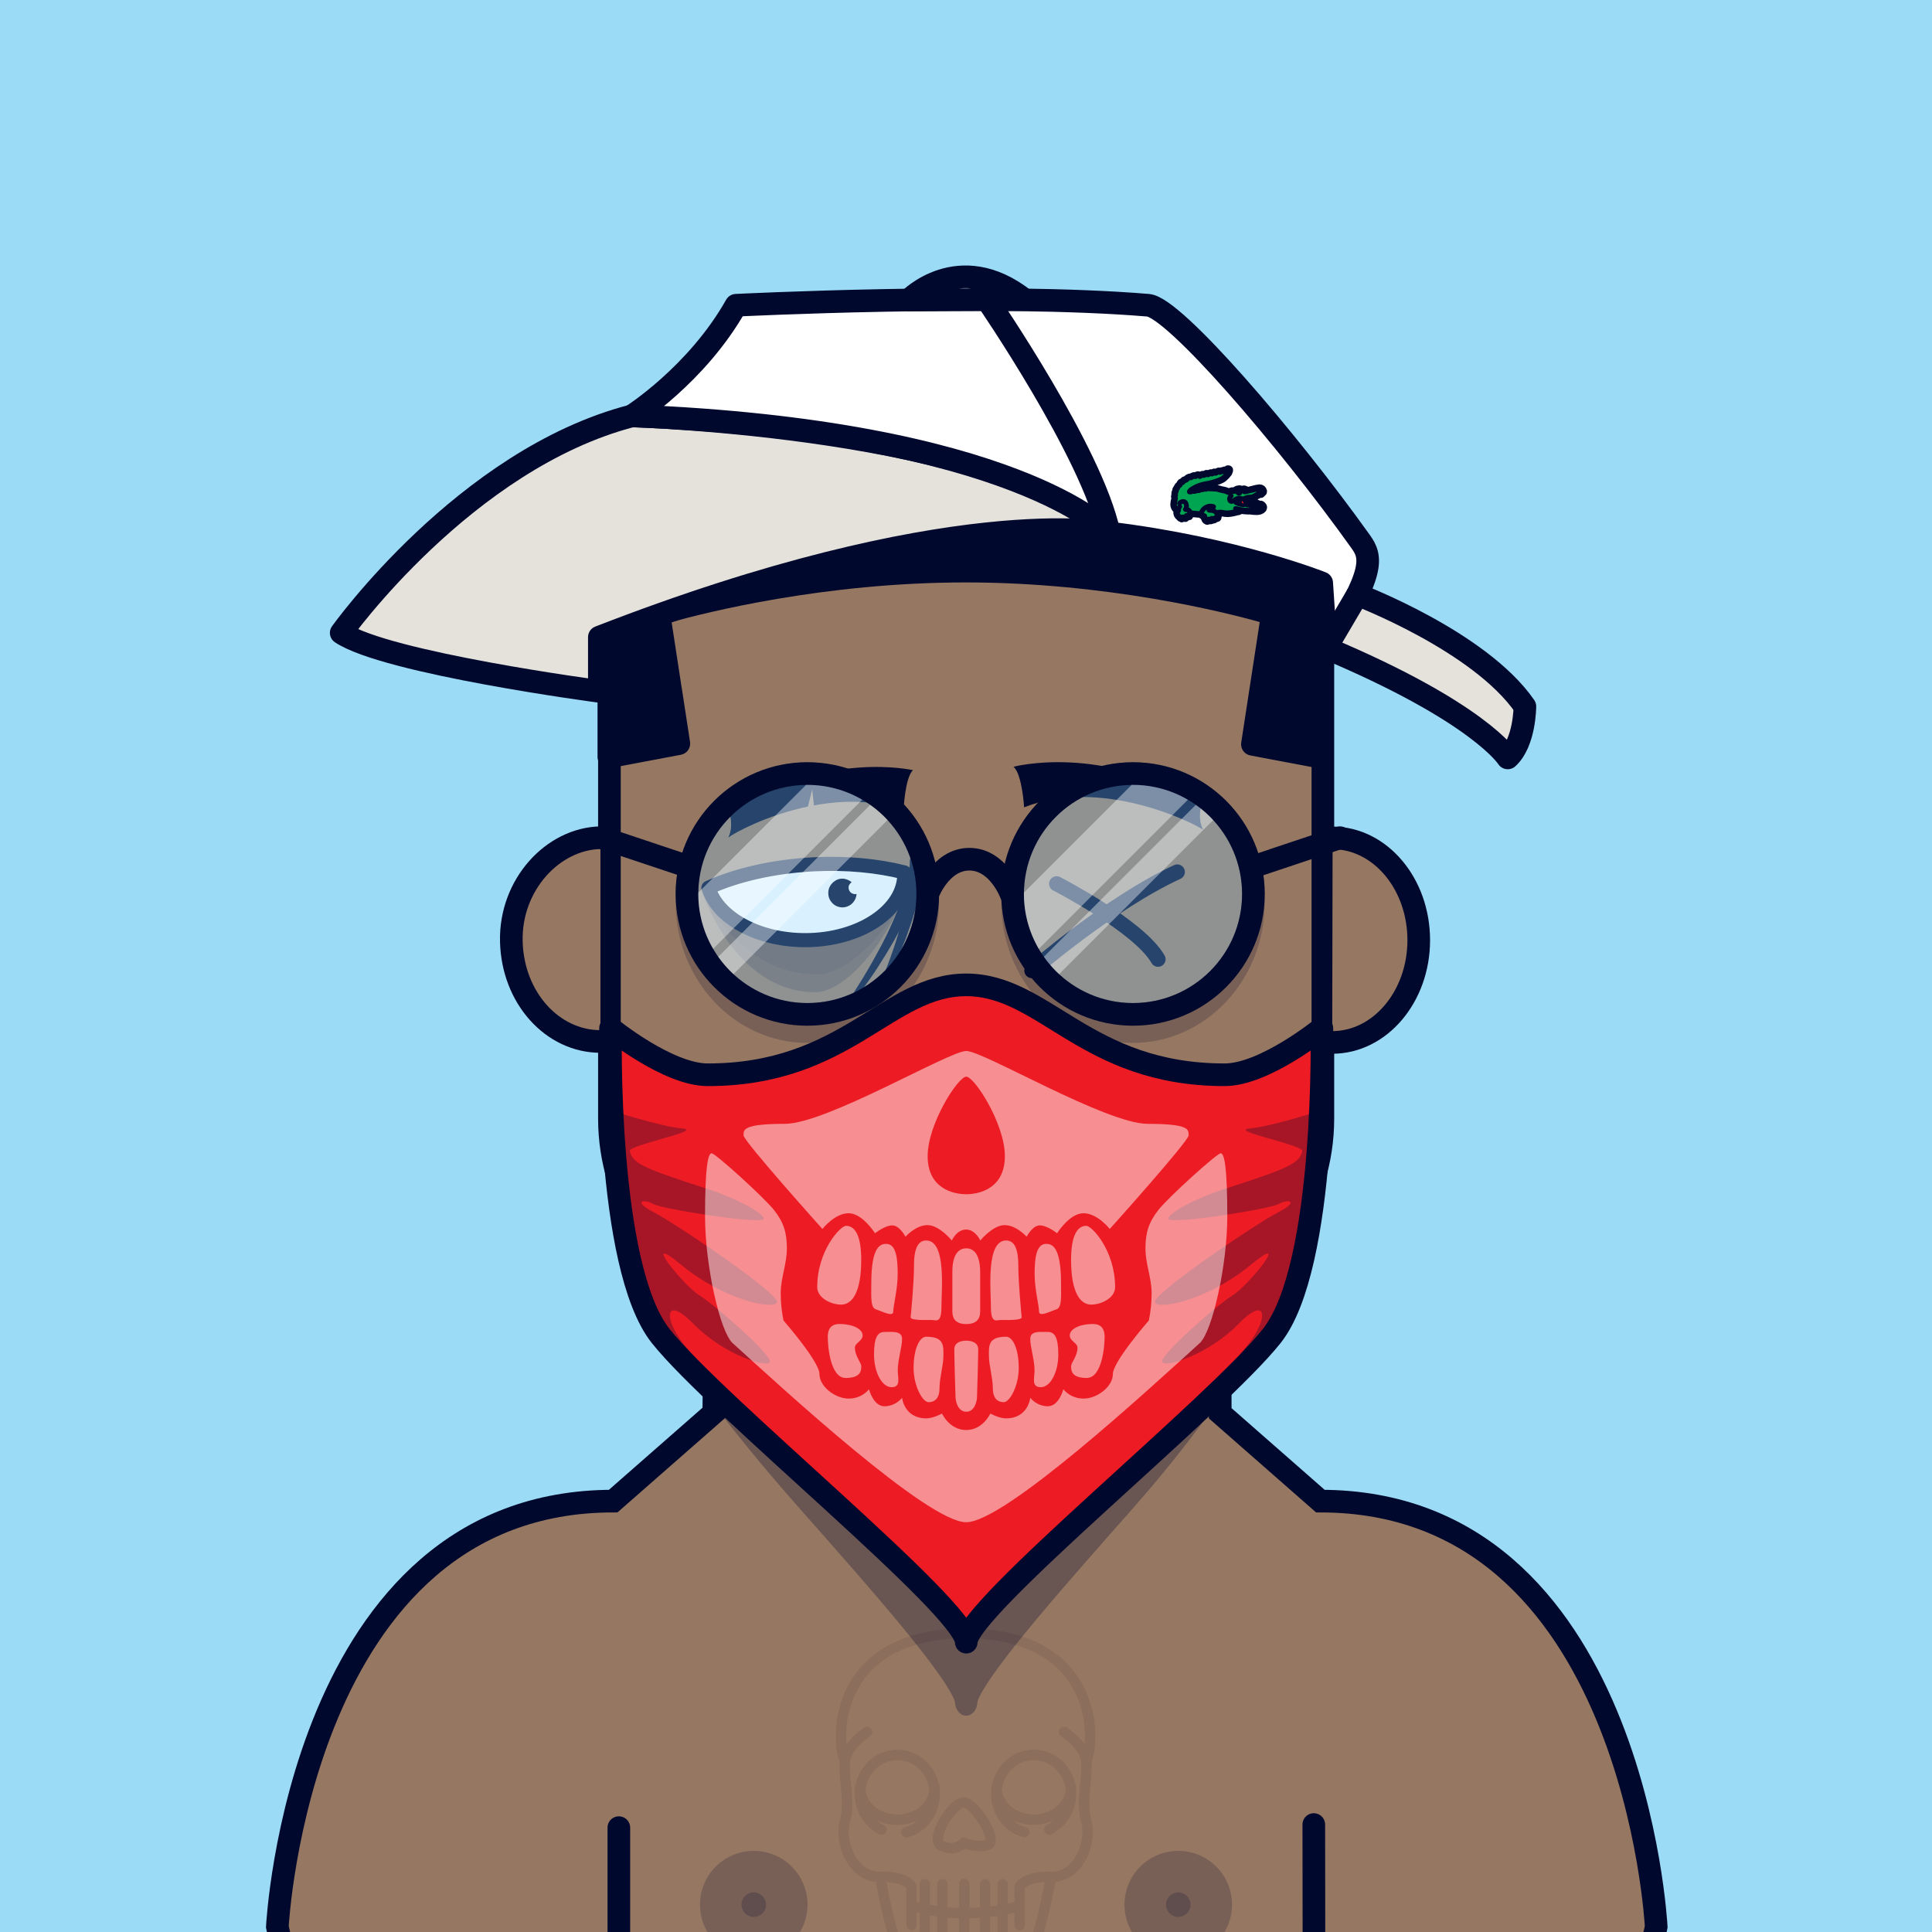 <?xml version="1.0" encoding="UTF-8" standalone="no"?>
<!DOCTYPE svg PUBLIC "-//W3C//DTD SVG 1.1//EN" "http://www.w3.org/Graphics/SVG/1.1/DTD/svg11.dtd">
<svg id="container" version="1.1" width="1024" height="1024" viewbox="0 0 1024 1024" xmlns="http://www.w3.org/2000/svg">
	<rect width="100%" height="100%" fill="#333333" stroke="none"/>
	<svg width="1024" height="1024" viewbox="0 0 1024 1024" xmlns="http://www.w3.org/2000/svg">
<rect cx="0" cy="0" width="1024" height="1024" stroke="none" fill="#9BDBF5" /></svg>	<svg width="1024" height="1024" viewBox="0 0 1024 1024" fill="none" xmlns="http://www.w3.org/2000/svg">
<g id="FLESH-BASE-BIG-NOSE" clip-path="url(#clip0)">
<g id="Group 39">
<g id="FLESH">
<g id="FLESH copy 6">
<path id="Vector" d="M379.13 674.22H646.74V749.06L699.82 795.62C866.34 795.62 877.82 1021.2 877.82 1021.2C872.08 1052.37 849.11 1051.79 849.11 1051.79H175.71C175.71 1051.79 152.71 1052.37 147 1021.2C147 1021.2 158.48 795.62 325 795.62L378.32 748.86L379.13 674.22Z" fill="#967762" stroke="#00092D" stroke-width="12" stroke-miterlimit="10"/>
<path id="Vector_2" opacity="0.15" d="M376 701.63C390.91 718.69 410.17 765.63 435 780.4C461.38 793.61 461.6 820 514.15 820C566.7 820 580.39 796.91 592.49 780.37C592.49 780.37 620.7 736.91 648.64 711.37V680H379.64L376 701.63Z" fill="#00092D"/>
<path id="Vector_3" d="M512.08 184C322.62 186.05 323 289.531 323 289.531V592.881C323 683.111 433.74 733.151 433.74 733.151C459.85 745.661 459.56 770.68 512.08 770.68C564.6 770.68 564.3 745.681 590.41 733.151C590.41 733.151 701.15 683.151 701.15 592.881V289.531C701.15 289.531 701.54 186.05 512.08 184Z" fill="#967762" stroke="#00092D" stroke-width="12" stroke-linecap="round" stroke-linejoin="round"/>
</g>
<g id="ARMS">
<path id="Vector_4" d="M696.34 967.05L696.45 1051.31" stroke="#00092D" stroke-width="12" stroke-linecap="round" stroke-linejoin="round"/>
<path id="Vector_5" d="M328 968.689V1051.31" stroke="#00092D" stroke-width="12" stroke-linecap="round" stroke-linejoin="round"/>
</g>
<path id="Vector_6" d="M481 797.23C481 797.23 517.6 813.23 544.06 797.23" stroke="#00092D" stroke-width="3" stroke-linecap="round" stroke-linejoin="round"/>
</g>
<g id="NOSE copy">
<path id="Vector_7" d="M559.32 563C559.32 563 540.13 585.74 512.16 585.74C484.19 585.74 465 563 465 563" stroke="#00092D" stroke-width="10" stroke-linecap="round" stroke-linejoin="round"/>
</g>
</g>
<g id="Group 5">
<g id="EARS-ROUND">
<g id="Vector_8">
<path d="M318.244 552C292.744 552 271.674 528.79 271.014 498.87C270.354 468.95 292.974 444.55 318.244 444" fill="#967762"/>
<path d="M318.244 552C292.744 552 271.674 528.79 271.014 498.87C270.354 468.95 292.974 444.55 318.244 444" stroke="#00092D" stroke-width="12" stroke-miterlimit="10"/>
</g>
<g id="Vector_9">
<path d="M706.104 552.51C731.374 552.51 751.914 528.33 751.964 498.4C752.014 468.47 731.575 444.16 706.305 444.11" fill="#967762"/>
<path d="M706.104 552.51C731.374 552.51 751.914 528.33 751.964 498.4C752.014 468.47 731.575 444.16 706.305 444.11" stroke="#00092D" stroke-width="12" stroke-miterlimit="10"/>
</g>
</g>
</g>
<g id="Group 65">
<g id="Group 64">
<circle id="Ellipse 7" opacity="0.2" cx="399.5" cy="1009.5" r="28.5" fill="#00092D"/>
<circle id="Ellipse 9" opacity="0.2" cx="399.5" cy="1009.5" r="6.5" fill="#00092D"/>
</g>
<g id="Group 63">
<circle id="Ellipse 8" opacity="0.2" cx="624.5" cy="1009.5" r="28.5" fill="#00092D"/>
<circle id="Ellipse 10" opacity="0.2" cx="624.5" cy="1009.5" r="6.5" fill="#00092D"/>
</g>
</g>
</g>
<defs>
<clipPath id="clip0">
<rect width="1024" height="1024" fill="white"/>
</clipPath>
</defs>
</svg>
	<svg width="1024" height="1024" viewBox="0 0 1024 1024" fill="none" xmlns="http://www.w3.org/2000/svg">
<g id="NONE">
</g>
</svg>
	<svg width="1024" height="1024" viewBox="0 0 1024 1024" fill="none" xmlns="http://www.w3.org/2000/svg">
<g id="MOUTH-STRAIGHT">
<g id="STRAIGHT">
<path id="Vector" opacity="0.2" d="M551.9 660.824L471.942 662.25" stroke="#00092D" stroke-width="2" stroke-linecap="round" stroke-linejoin="round"/>
<path id="Vector_2" d="M466.174 656.192L536.635 656.216L556.638 656.219C558.898 656.178 562.004 655.363 562.416 652.685C562.478 652.112 562.418 651.532 562.241 650.983C562.064 650.434 561.774 649.928 561.389 649.499C561.004 649.069 560.533 648.725 560.007 648.489C559.481 648.252 558.911 648.129 558.334 648.127L487.873 648.104L467.87 648.101C465.61 648.141 462.504 648.957 462.092 651.634C462.032 652.208 462.093 652.787 462.27 653.335C462.448 653.883 462.738 654.388 463.123 654.818C463.507 655.247 463.977 655.591 464.503 655.828C465.028 656.065 465.597 656.189 466.174 656.192Z" fill="#00092D"/>
</g>
</g>
</svg>
	<svg width="1024" height="1024" viewBox="0 0 1024 1024" fill="none" xmlns="http://www.w3.org/2000/svg">
<g id="BEARD-CIRCLE">
<path id="Vector" d="M551.64 631.9C571.56 631.9 578.04 648.64 578.04 671.4C578.04 685.77 551.18 699.58 511.52 699.58C471.86 699.58 445 685.77 445 671.4C445 648.64 451.48 631.9 471.4 631.9H551.64ZM551.64 612.9H471.4C455.27 612.9 442.1 620.22 434.33 633.52C428.72 643.11 426 655.52 426 671.4C426 698.26 462.57 733.92 511.52 733.92C560.47 733.92 597.04 698.26 597.04 671.4C597.04 655.5 594.32 643.11 588.71 633.52C580.94 620.22 567.77 612.9 551.64 612.9Z" fill="#00092D"/>
</g>
</svg>
	<svg width="1024" height="1024" viewBox="0 0 1024 1024" fill="none" xmlns="http://www.w3.org/2000/svg">
<g id="EYES-RIGHT-SCAR">
<g id="Group 166">
<g id="EYES-RIGHT-SCAR_1_">
<g id="Group_26_1_">
<path id="Vector_1_" opacity="0.2" d="M371.5 470.8C373.9 479.3 392.1 525.9 432.1 525.9C450.9 525.9 477.2 489.5 482.1 463.5L457.6 458.7L421.2 457.8L378 469.4L371.5 470.8Z" fill="#00092D"/>
<path id="Vector_2_1_" opacity="0.1" d="M374.1 476.9C383.6 493.5 402.5 516.5 433.2 516.5C451.2 516.5 475.6 488.5 484.9 464" fill="#00092D"/>
<path id="Vector_3_1_" d="M489.7 456.4C489.7 457.3 489.6 458.1 489.6 458.9C489.5 459.7 489.5 460.5 489.4 461.3C489.2 462.9 489 464.4 488.8 465.9C488.3 469 487.7 472 487 475C485.6 480.9 483.9 486.8 481.8 492.5L480.3 496.8C479.8 498.2 479.2 499.6 478.6 501C477.5 503.8 476.3 506.6 475.1 509.4C473.9 512.2 472.5 514.9 471.3 517.6L467.2 525.7C467.1 526 466.8 526.2 466.5 526.3C466.2 526.4 465.9 526.4 465.6 526.3C465.3 526.2 465.1 525.9 465 525.6C464.9 525.3 464.9 525 465 524.7L468.5 516.5C469.6 513.7 470.7 511 471.7 508.2C472.7 505.4 473.7 502.6 474.6 499.8C475 498.4 475.5 497 475.9 495.6L477.1 491.3C478.7 485.6 479.9 479.9 480.9 474C481.3 471.1 481.8 468.2 482 465.3C482.1 463.9 482.2 462.4 482.3 461C482.3 460.3 482.3 459.6 482.3 458.9C482.3 458.2 482.3 457.5 482.3 456.9C482.3 456.4 482.3 455.9 482.5 455.5C482.7 455 482.9 454.6 483.2 454.2C483.5 453.8 483.9 453.5 484.4 453.3C484.8 453.1 485.3 453 485.8 452.9C486.3 452.9 486.8 452.9 487.2 453.1C487.7 453.3 488.1 453.5 488.5 453.8C488.9 454.1 489.2 454.5 489.4 455C489.6 455.4 489.7 455.9 489.8 456.4C489.7 456.2 489.8 456.3 489.7 456.4Z" fill="#00092D"/>
<path id="Vector_4_1_" d="M489.8 456.5C489.8 457.7 489.6 458.5 489.5 459.4C489.4 460.4 489.2 461.2 489 462C488.7 463.7 488.2 465.4 487.8 467C486.9 470.3 485.8 473.5 484.5 476.6C482 482.8 479.2 488.8 476 494.6C474.5 497.5 472.8 500.4 471.1 503.2C469.5 506.1 467.6 508.8 465.9 511.6C464.2 514.4 462.3 517.1 460.4 519.8L454.7 527.8C454.5 528.1 454.2 528.3 453.8 528.4C453.4 528.5 453.1 528.4 452.8 528.2C452.5 528 452.3 527.7 452.2 527.3C452.1 526.9 452.2 526.6 452.4 526.3L457.6 518C459.3 515.2 460.9 512.4 462.5 509.6C464.1 506.8 465.6 503.9 467.2 501C468.7 498.1 470.2 495.2 471.5 492.3C474.2 486.5 476.6 480.5 478.6 474.4C479.6 471.4 480.5 468.3 481.1 465.3C481.4 463.8 481.7 462.2 481.9 460.7C482 459.9 482.1 459.2 482.2 458.5L482.3 457.4C482.3 457.2 482.3 457.1 482.3 456.9V456.4C482.3 455.9 482.4 455.4 482.5 455C482.7 454.5 482.9 454.1 483.3 453.8C483.6 453.4 484 453.2 484.5 452.9C484.9 452.7 485.4 452.6 485.9 452.6C486.4 452.6 486.9 452.7 487.3 452.8C487.8 453 488.2 453.2 488.5 453.6C488.9 453.9 489.1 454.3 489.4 454.8C489.6 455.2 489.7 455.7 489.7 456.2V456.5H489.8Z" fill="#00092D"/>
<path id="Vector_5_1_" d="M426.8 498.3C455.7 498.3 479.3 482.6 479.3 463.3C479.3 463 479.3 462.7 479.3 462.4C465.5 458.9 448.9 457.2 431.3 458.1C409.8 459.2 390.3 463.8 375.5 470.5C380.3 486.4 401.5 498.3 426.8 498.3Z" fill="white" stroke="#00092D" stroke-width="7.471" stroke-linecap="round" stroke-linejoin="round"/>
<path id="Vector_6_1_" d="M446.4 465.7C448.2 465.7 450 466.4 451.4 467.6C450.8 468 450.3 468.6 450 469.2C449.7 469.9 449.7 470.6 449.9 471.4C450.1 472.1 450.5 472.7 451.1 473.2C451.7 473.6 452.4 473.9 453.2 473.9C453.5 473.9 453.8 473.9 454 473.8C453.9 475.3 453.4 476.7 452.5 477.9C451.6 479.1 450.4 480 449 480.5C447.6 481 446.1 481.1 444.7 480.7C443.3 480.4 442 479.6 441 478.5C440 477.4 439.3 476.1 439.1 474.6C438.9 473.1 439 471.7 439.6 470.3C440.2 469 441.2 467.8 442.4 467C443.6 466.1 445 465.7 446.4 465.7Z" fill="#00092D"/>
<path id="Vector_7_1_" d="M637.7 439.8C631.7 435.6 583.2 411.9 542.8 427.9C542.8 427.9 541.8 410.4 537.2 406.4C537.2 406.4 583.9 393.8 636.9 426C636.9 426.1 634.4 433.6 637.7 439.8Z" fill="#00092D"/>
<path id="Vector_8_1_" d="M386.5 430.4C386.5 430.4 389.1 437.8 386 443.9C389.3 441.4 406.5 432 428.2 427.5L430.5 418.4L431.4 426.9C446.4 424.1 463.2 423.8 478.9 429.5C478.9 429.5 479.6 412.2 483.9 408.2C483.9 408.3 437.9 397.2 386.5 430.4Z" fill="#00092D"/>
</g>
</g>
<g id="Group 273">
<path id="Vector" d="M560.036 468.415C560.036 468.415 603.789 490.914 613.786 508.416" stroke="#00092D" stroke-width="8" stroke-linecap="round" stroke-linejoin="round"/>
<path id="Vector_2" d="M546.91 514.443C546.91 514.443 588.577 478.425 624 462.156" stroke="#00092D" stroke-width="8" stroke-linecap="round" stroke-linejoin="round"/>
</g>
</g>
</g>
</svg>
	<svg id="empty-layer"></svg>	<svg width="1024" height="1024" viewBox="0 0 1024 1024" fill="none" xmlns="http://www.w3.org/2000/svg">
<g id="CLOTHES-CHEST-TATTOO" clip-path="url(#clip0)">
<g id="Group" opacity="0.75">
<g id="Vector" style="mix-blend-mode:multiply">
<path d="M578.006 945.45C578.5 941.702 578.678 937.918 578.536 934.14C581.256 926.75 583.016 906.49 571.436 889C563.646 877.21 546.966 863.13 511.776 863H510.946C476.306 863.4 459.816 877.37 452.086 889.07C440.526 906.57 442.296 926.8 445.016 934.18C444.869 937.978 445.047 941.782 445.546 945.55C446.196 951.92 446.856 958.55 445.146 964.9C443.046 972.71 445.336 982.9 450.706 989.7C452.308 991.858 454.337 993.664 456.666 995.005C458.995 996.347 461.575 997.196 464.246 997.5C465.566 1004.66 469.926 1027.15 474.176 1034.85C477.126 1040.22 494.606 1048.49 511.776 1048.49C528.946 1048.49 546.406 1040.22 549.366 1034.85C553.616 1027.14 558.006 1004.59 559.366 997.47C562.031 997.16 564.606 996.311 566.934 994.976C569.261 993.64 571.293 991.845 572.906 989.7C578.276 982.91 580.556 972.7 578.456 964.9C576.676 958.45 577.356 951.84 578.006 945.45ZM544.576 1032.17C543.046 1034.95 528.076 1042.98 511.776 1042.98C495.476 1042.98 480.496 1034.98 478.966 1032.17C475.326 1025.58 471.306 1005.43 469.826 997.55C477.206 997.85 479.736 1000.06 480.366 1000.78V1020.52C480.408 1021.22 480.714 1021.87 481.223 1022.35C481.731 1022.83 482.403 1023.09 483.101 1023.09C483.799 1023.09 484.471 1022.83 484.979 1022.35C485.487 1021.87 485.794 1021.22 485.836 1020.52V1013.68L487.436 1014.06V1025.75C487.413 1026.12 487.467 1026.5 487.594 1026.85C487.722 1027.2 487.919 1027.52 488.176 1027.79C488.432 1028.07 488.741 1028.28 489.084 1028.43C489.427 1028.58 489.797 1028.66 490.171 1028.66C490.544 1028.66 490.914 1028.58 491.257 1028.43C491.601 1028.28 491.91 1028.07 492.166 1027.79C492.422 1027.52 492.62 1027.2 492.747 1026.85C492.874 1026.5 492.928 1026.12 492.906 1025.75V1015.17C494.156 1015.39 495.426 1015.59 496.726 1015.77V1025.77C496.703 1026.14 496.757 1026.52 496.884 1026.87C497.012 1027.22 497.209 1027.54 497.466 1027.81C497.722 1028.09 498.031 1028.3 498.374 1028.45C498.717 1028.6 499.087 1028.68 499.461 1028.68C499.834 1028.68 500.204 1028.6 500.547 1028.45C500.891 1028.3 501.2 1028.09 501.456 1027.81C501.712 1027.54 501.91 1027.22 502.037 1026.87C502.164 1026.52 502.218 1026.14 502.196 1025.77V1016.39C504.286 1016.56 506.326 1016.67 508.356 1016.72V1025.72C508.356 1026.08 508.426 1026.43 508.564 1026.76C508.701 1027.1 508.902 1027.4 509.155 1027.65C509.409 1027.9 509.71 1028.1 510.041 1028.24C510.372 1028.38 510.727 1028.45 511.086 1028.45C511.444 1028.45 511.799 1028.38 512.13 1028.24C512.462 1028.1 512.763 1027.9 513.016 1027.65C513.27 1027.4 513.471 1027.1 513.608 1026.76C513.745 1026.43 513.816 1026.08 513.816 1025.72V1016.72C515.646 1016.72 517.486 1016.63 519.366 1016.51V1025.76C519.343 1026.13 519.397 1026.51 519.524 1026.86C519.652 1027.21 519.849 1027.53 520.106 1027.8C520.362 1028.08 520.671 1028.29 521.014 1028.44C521.357 1028.59 521.727 1028.67 522.101 1028.67C522.474 1028.67 522.844 1028.59 523.187 1028.44C523.531 1028.29 523.84 1028.08 524.096 1027.8C524.352 1027.53 524.55 1027.21 524.677 1026.86C524.804 1026.51 524.858 1026.13 524.836 1025.76V1016.03C526.116 1015.88 527.386 1015.7 528.656 1015.51V1025.75C528.633 1026.12 528.687 1026.5 528.814 1026.85C528.942 1027.2 529.139 1027.52 529.396 1027.79C529.652 1028.07 529.961 1028.28 530.304 1028.43C530.647 1028.58 531.017 1028.66 531.391 1028.66C531.765 1028.66 532.134 1028.58 532.477 1028.43C532.821 1028.28 533.13 1028.07 533.386 1027.79C533.642 1027.52 533.84 1027.2 533.967 1026.85C534.094 1026.5 534.148 1026.12 534.126 1025.75V1014.51C535.496 1014.22 536.696 1013.94 537.696 1013.68V1020.52C537.738 1021.22 538.044 1021.87 538.553 1022.35C539.061 1022.83 539.733 1023.09 540.431 1023.09C541.129 1023.09 541.801 1022.83 542.309 1022.35C542.817 1021.87 543.124 1021.22 543.166 1020.52V1000.82C543.886 999.99 546.466 997.82 553.736 997.53C551.886 1007.37 547.926 1026.1 544.576 1032.17ZM568.576 986.27C567.265 988.081 565.54 989.551 563.544 990.559C561.549 991.566 559.341 992.081 557.106 992.06C541.216 991.55 538.186 998.29 537.886 999.06C537.764 999.379 537.703 999.718 537.706 1000.06V1008.06C536.806 1008.31 535.606 1008.62 534.136 1008.95V998.5C534.094 997.803 533.787 997.149 533.279 996.67C532.771 996.192 532.099 995.925 531.401 995.925C530.703 995.925 530.031 996.192 529.523 996.67C529.014 997.149 528.708 997.803 528.666 998.5V1009.97C527.396 1010.17 526.126 1010.35 524.846 1010.5V998.5C524.804 997.803 524.497 997.149 523.989 996.67C523.481 996.192 522.809 995.925 522.111 995.925C521.413 995.925 520.741 996.192 520.233 996.67C519.724 997.149 519.418 997.803 519.376 998.5V1011.03C517.496 1011.15 515.656 1011.22 513.826 1011.24V998.5C513.826 997.776 513.538 997.082 513.026 996.57C512.514 996.058 511.82 995.77 511.096 995.77C510.372 995.77 509.677 996.058 509.165 996.57C508.653 997.082 508.366 997.776 508.366 998.5V1011.25C506.366 1011.25 504.286 1011.07 502.206 1010.88V998.5C502.164 997.803 501.857 997.149 501.349 996.67C500.841 996.192 500.169 995.925 499.471 995.925C498.773 995.925 498.101 996.192 497.593 996.67C497.084 997.149 496.778 997.803 496.736 998.5V1010.25C495.446 1010.06 494.166 1009.86 492.916 1009.63V998.5C492.874 997.803 492.567 997.149 492.059 996.67C491.551 996.192 490.879 995.925 490.181 995.925C489.483 995.925 488.811 996.192 488.303 996.67C487.794 997.149 487.488 997.803 487.446 998.5V1008.44C486.836 1008.29 486.306 1008.14 485.846 1008.02V1000.02C485.849 999.678 485.788 999.339 485.666 999.02C485.376 998.25 482.336 991.56 466.476 992.02C460.966 992.26 457.166 988.96 455.006 986.23C450.706 980.79 448.786 972.39 450.446 966.23C452.446 958.87 451.656 951.45 450.996 944.91C450.49 941.267 450.333 937.583 450.526 933.91C451.116 927.91 458.326 922 461.046 920.24C461.348 920.043 461.608 919.788 461.812 919.491C462.015 919.193 462.158 918.859 462.233 918.506C462.307 918.153 462.311 917.789 462.245 917.434C462.178 917.08 462.043 916.742 461.846 916.44C461.649 916.138 461.394 915.878 461.097 915.674C460.799 915.47 460.464 915.327 460.111 915.253C459.759 915.179 459.395 915.175 459.04 915.241C458.686 915.307 458.348 915.443 458.046 915.64C454.418 918.06 451.232 921.084 448.626 924.58C447.886 916.2 449.006 903.48 456.626 891.97C466.896 876.43 485.446 868.48 511.756 868.34C538.056 868.48 556.596 876.41 566.856 891.93C574.476 903.45 575.596 916.2 574.856 924.58C572.244 921.085 569.055 918.062 565.426 915.64C565.124 915.446 564.786 915.314 564.433 915.251C564.08 915.187 563.718 915.194 563.367 915.271C563.017 915.347 562.685 915.492 562.39 915.697C562.096 915.902 561.844 916.163 561.651 916.465C561.457 916.767 561.325 917.104 561.261 917.457C561.198 917.811 561.205 918.173 561.281 918.523C561.358 918.874 561.503 919.206 561.708 919.5C561.913 919.795 562.174 920.046 562.476 920.24C565.206 921.99 572.416 927.84 573.026 933.91C573.203 937.554 573.043 941.206 572.546 944.82C571.876 951.38 571.116 958.82 573.106 966.2C574.776 972.43 572.856 980.83 568.566 986.25L568.576 986.27Z" fill="#876B58"/>
</g>
<g id="Vector_2" style="mix-blend-mode:multiply">
<path d="M569.876 945.67C567.586 935.07 558.606 927.4 547.876 927.4C537.146 927.4 528.186 935.07 525.876 945.67C525.513 946.14 525.317 946.717 525.316 947.31C525.316 947.87 525.316 948.42 525.396 948.96C525.476 949.5 525.316 950.25 525.316 950.91C525.316 961.72 532.316 971.09 542.316 973.7C543.006 973.845 543.725 973.719 544.324 973.347C544.923 972.975 545.355 972.387 545.532 971.705C545.708 971.022 545.615 970.298 545.271 969.683C544.927 969.067 544.36 968.608 543.686 968.4C541.137 967.737 538.784 966.472 536.826 964.71C540.242 966.343 543.98 967.19 547.766 967.19C551.552 967.19 555.29 966.343 558.706 964.71C557.573 965.712 556.312 966.56 554.956 967.23C554.634 967.388 554.345 967.607 554.108 967.876C553.87 968.145 553.688 968.459 553.571 968.798C553.455 969.137 553.406 969.496 553.429 969.855C553.451 970.213 553.543 970.563 553.701 970.885C553.859 971.208 554.078 971.496 554.347 971.734C554.616 971.971 554.929 972.153 555.268 972.27C555.608 972.386 555.967 972.435 556.325 972.413C556.683 972.391 557.034 972.298 557.356 972.14C561.289 970.158 564.59 967.116 566.887 963.358C569.184 959.6 570.386 955.275 570.356 950.87C570.356 950.2 570.356 949.55 570.276 948.87C570.196 948.19 570.356 947.78 570.356 947.23C570.363 946.673 570.195 946.127 569.876 945.67ZM530.956 948.89C531.956 939.74 539.156 932.89 547.956 932.89C556.756 932.89 563.956 939.76 564.906 948.89C563.956 956.11 556.576 961.73 547.956 961.73C539.336 961.73 531.926 956.25 530.956 948.89Z" fill="#876B58"/>
</g>
<g id="Vector_3" style="mix-blend-mode:multiply">
<path d="M510.696 952.59C504.476 952.59 496.166 964.59 494.696 971.89C493.416 978.16 496.776 980.33 498.266 980.97C500.124 981.81 502.136 982.256 504.176 982.28C506.792 982.3 509.342 981.452 511.426 979.87C513.97 980.716 516.625 981.181 519.306 981.25C521.293 981.298 523.266 980.894 525.076 980.07C526.446 979.41 528.576 977.59 527.546 972.84C526.116 966.25 517.506 952.78 510.696 952.59ZM522.306 975.25C521.345 975.597 520.327 975.763 519.306 975.74C516.753 975.645 514.232 975.132 511.846 974.22C511.307 974.001 510.713 973.959 510.149 974.099C509.585 974.239 509.079 974.555 508.706 975C508.109 975.585 507.403 976.047 506.627 976.358C505.851 976.668 505.021 976.822 504.186 976.81C502.893 976.782 501.62 976.49 500.446 975.95C499.656 975.61 499.896 973.88 500.036 973.14C501.286 966.54 508.566 958.14 510.736 958.06C511.566 958.06 514.486 960.16 517.816 965C521.306 970.08 522.436 974.01 522.306 975.25Z" fill="#876B58"/>
</g>
<g id="Vector_4" style="mix-blend-mode:multiply">
<path d="M498.086 948.95C498.136 948.41 498.156 947.86 498.156 947.31C498.156 946.718 497.963 946.143 497.606 945.67C495.316 935.07 486.336 927.4 475.606 927.4C464.876 927.4 455.926 935.07 453.606 945.67C453.25 946.143 453.057 946.719 453.056 947.31C453.056 947.87 453.056 948.42 453.126 948.95C453.196 949.48 453.056 950.25 453.056 950.95C453.026 955.355 454.227 959.68 456.524 963.438C458.821 967.196 462.122 970.238 466.056 972.22C466.378 972.377 466.728 972.469 467.086 972.491C467.444 972.512 467.803 972.463 468.142 972.346C468.481 972.229 468.793 972.047 469.062 971.809C469.33 971.571 469.549 971.283 469.706 970.96C469.863 970.638 469.955 970.288 469.976 969.93C469.998 969.572 469.949 969.213 469.832 968.874C469.715 968.535 469.532 968.223 469.294 967.955C469.056 967.686 468.768 967.467 468.446 967.31C467.084 966.636 465.819 965.782 464.686 964.77C468.103 966.41 471.845 967.261 475.636 967.261C479.426 967.261 483.168 966.41 486.586 964.77C484.629 966.529 482.281 967.794 479.736 968.46C479.377 968.541 479.038 968.692 478.739 968.907C478.44 969.121 478.187 969.393 477.995 969.707C477.803 970.021 477.677 970.37 477.623 970.734C477.57 971.098 477.59 971.469 477.682 971.825C477.775 972.181 477.938 972.514 478.163 972.806C478.387 973.097 478.668 973.34 478.988 973.521C479.309 973.702 479.662 973.816 480.028 973.857C480.393 973.898 480.763 973.865 481.116 973.76C491.116 971.15 498.116 961.76 498.116 950.97C498.156 950.25 498.136 949.59 498.086 948.95ZM458.696 948.89C459.696 939.74 466.896 932.89 475.646 932.89C484.396 932.89 491.646 939.76 492.586 948.89C491.586 956.23 484.406 961.73 475.646 961.73C466.886 961.73 459.666 956.25 458.696 948.89Z" fill="#876B58"/>
</g>
</g>
</g>
<defs>
<clipPath id="clip0">
<rect width="1024" height="1024" fill="white"/>
</clipPath>
</defs>
</svg>
	<svg id="empty-layer"></svg>	<svg width="1024" height="1024" viewBox="0 0 1024 1024" fill="none" xmlns="http://www.w3.org/2000/svg">
<g id="HAIR-CAP">
<g id="Group 18">
<path id="Vector" d="M535.99 236.669L698.28 276.669C699.592 276.981 700.76 277.727 701.596 278.784C702.433 279.842 702.888 281.151 702.89 282.499L703.89 398.499C703.89 399.381 703.696 400.253 703.322 401.052C702.947 401.85 702.4 402.557 701.721 403.12C701.042 403.683 700.247 404.09 699.393 404.311C698.539 404.532 697.647 404.562 696.78 404.399L665.7 398.399C664.168 398.113 662.807 397.243 661.906 395.972C661.005 394.701 660.633 393.129 660.87 391.589L665.18 363.589L670.68 327.699C652.99 322.699 586.81 305.699 511.82 305.699C436.83 305.699 370.65 322.749 352.96 327.699L358.35 362.859C358.37 362.969 358.43 363.079 358.43 363.189L362.73 392.239C362.964 393.776 362.592 395.344 361.693 396.613C360.794 397.881 359.438 398.751 357.91 399.039L326.82 403.039C325.954 403.202 325.062 403.172 324.209 402.952C323.355 402.731 322.561 402.325 321.882 401.763C321.203 401.201 320.657 400.496 320.281 399.698C319.906 398.901 319.711 398.03 319.71 397.149V371.499V365.189L319.71 303.5C319.709 302.269 320.086 301.068 320.791 300.059C321.496 299.05 322.494 298.283 323.65 297.86L393.52 269.259C393.75 269.179 393.99 269.109 394.22 269.049L533.22 236.669C534.13 236.449 535.08 236.449 535.99 236.669Z" fill="#00092D"/>
<path id="Vector (Stroke)" fill-rule="evenodd" clip-rule="evenodd" d="M534.583 248.673L694.89 287.234V394.264L670.613 389.681L674.04 367.415L674.041 367.407L681.147 321.036L670.944 318.151C652.701 312.995 588.341 296.699 511.82 296.699C435.291 296.699 370.93 313.049 352.726 318.143L342.487 321.008L349.514 366.842L349.543 367.006C349.576 367.183 349.61 367.35 349.645 367.504L352.989 389.322L328.71 393.904L328.71 307.588L397.386 280.633L534.583 248.673ZM394.22 269.049L533.22 236.669C534.13 236.449 535.08 236.449 535.99 236.669L702.28 276.669C703.592 276.981 704.76 277.727 705.596 278.784C706.433 279.842 706.888 281.151 706.89 282.499V401.499C706.89 402.381 706.696 403.253 706.322 404.052C705.947 404.85 705.4 405.557 704.721 406.12C704.042 406.683 703.247 407.09 702.393 407.311C701.539 407.532 700.647 407.562 699.78 407.399L662.7 400.399C661.168 400.113 659.807 399.243 658.906 397.972C658.005 396.701 657.633 395.129 657.87 393.589L667.68 329.699C649.99 324.699 586.81 308.699 511.82 308.699C436.83 308.699 373.65 324.749 355.96 329.699L361.35 364.859C361.358 364.903 361.372 364.947 361.387 364.991C361.408 365.057 361.43 365.123 361.43 365.189L365.73 393.239C365.964 394.776 365.592 396.344 364.693 397.613C363.794 398.881 362.438 399.751 360.91 400.039L323.82 407.039C322.954 407.202 322.062 407.172 321.209 406.952C320.355 406.731 319.561 406.325 318.882 405.763C318.203 405.201 317.657 404.496 317.281 403.698C316.906 402.901 316.711 402.03 316.71 401.149L316.71 303.5C316.709 302.269 317.086 301.068 317.791 300.059C318.496 299.05 319.494 298.283 320.65 297.86L393.52 269.259C393.75 269.179 393.99 269.109 394.22 269.049ZM328.71 303.491C328.71 303.494 328.71 303.497 328.71 303.5L328.71 303.491ZM533.183 248.336C533.183 248.336 533.182 248.336 533.181 248.336L533.183 248.336Z" fill="#00092D"/>
<path id="Vector_2" d="M317.67 366.43C317.67 366.43 204.99 351.49 180.85 335.43C180.85 335.43 246.38 243.43 334.91 220.43C334.91 220.43 530.36 226.18 587.85 282.51C587.85 282.51 503.92 265.27 317.67 337.7V366.43Z" fill="#E5E2DC" stroke="#00092D" stroke-width="12" stroke-linecap="round" stroke-linejoin="round"/>
<path id="Vector_3" d="M334.91 220.419C334.91 220.419 369.4 198.579 390.1 161.789C390.1 161.789 526.68 154.959 608.54 161.789C622.34 162.929 681.91 232.069 721.21 287.099C726.96 295.149 729.26 303.199 702.82 343.439L700.52 308.949C700.52 308.949 654.52 290.549 587.85 282.499C587.85 282.499 538.41 228.469 334.91 220.419Z" fill="white" stroke="#00092D" stroke-width="12" stroke-linecap="round" stroke-linejoin="round"/>
<path id="Vector_4" d="M719.47 315.17C719.47 315.17 784.25 339.72 808.22 374.43C808.22 374.43 808.22 393.43 799.13 401.71C799.13 401.71 784.22 377.71 702.82 343.44L719.47 315.17Z" fill="#E5E2DC" stroke="#00092D" stroke-width="12" stroke-linecap="round" stroke-linejoin="round"/>
<g id="Vector_5">
<path d="M523.05 158.75C523.05 158.75 579.05 240.17 587.85 282.5L523.05 158.75Z" fill="white"/>
<path d="M523.05 158.75C523.05 158.75 579.05 240.17 587.85 282.5" stroke="#00092D" stroke-width="12" stroke-linecap="round" stroke-linejoin="round"/>
</g>
<path id="Vector_6" d="M481.72 159.009C481.72 159.009 508.17 131.529 542.89 158.749L481.72 159.009Z" fill="white" stroke="#00092D" stroke-width="12" stroke-linecap="round" stroke-linejoin="round"/>
<path id="Vector_7" d="M657.01 261.589C657.28 261.519 657.34 261.589 657.46 261.209C657.58 260.829 657.03 260.699 656.7 260.759C656.37 260.819 655.91 261.209 656.03 261.459C656.15 261.709 656.74 261.659 657.01 261.589Z" stroke="#00092D" stroke-width="5" stroke-linecap="round" stroke-linejoin="round"/>
<path id="Vector_8" d="M668.28 267.88C668.15 267.79 667.74 268.19 667.57 268.12C667.4 268.05 667.24 267.81 667.1 267.75C666.96 267.69 666.81 267.75 666.62 267.75C666.43 267.75 666.62 267.5 666.45 267.44C666.28 267.38 666.2 267.54 666.02 267.44C665.84 267.34 665.77 267.13 665.64 267.07C665.51 267.01 665.46 267.21 665.29 267.15C665.12 267.09 665 266.9 664.86 266.84C664.72 266.78 664.46 267.01 664.28 266.9C664.1 266.79 664.09 266.18 663.97 266.12C663.85 266.06 663.37 266.57 663.18 266.45C662.99 266.33 663.08 265.89 662.93 265.81C662.78 265.73 662.25 266.2 662.1 266.14C661.95 266.08 661.96 265.83 661.77 265.81C661.58 265.79 661.32 266.01 661.13 265.95C660.76 265.81 660.3 265.87 659.74 264.54C659.68 264.38 659.55 264.27 659.43 264.33C659.31 264.39 659.22 264.45 659.26 264.6C659.1 264.6 658.79 264.6 658.39 264.54C658.135 264.551 657.882 264.577 657.63 264.62C657.577 264.689 657.516 264.753 657.45 264.81C657.56 264.7 657.65 264.63 657.63 264.58C657.61 264.53 657.13 264.23 656.18 264.37C655.4 264.69 654.661 265.103 653.98 265.6C653.67 265.78 652.39 266.47 651.68 265.45C651.447 265.077 651.344 264.638 651.385 264.201C651.427 263.763 651.611 263.352 651.91 263.03C652.18 262.7 652.63 262.45 652.8 262.7C652.97 262.95 652.49 263.19 652.26 263.46C652.03 263.73 651.72 264.64 652.09 265.06C652.46 265.48 653.21 265.51 654.04 264.89C654.847 264.184 655.869 263.775 656.94 263.73C657.604 263.783 658.246 263.996 658.81 264.35C658.97 264.35 659.12 264 659.35 263.92C659.58 263.84 659.74 264.06 659.88 264C660.02 263.94 660.15 263.59 660.32 263.52C660.49 263.45 660.96 263.77 661.11 263.67C661.26 263.57 661.21 263.21 661.42 263.19C661.63 263.17 661.98 263.52 662.12 263.46C662.26 263.4 662.31 263.15 662.49 263.15C662.67 263.15 662.97 263.65 663.14 263.61C663.31 263.57 663.22 263.09 663.41 263.03C663.6 262.97 664.07 263.36 664.24 263.3C664.41 263.24 664.38 262.63 664.61 262.51C664.84 262.39 665.02 262.76 665.15 262.7C665.28 262.64 665.42 261.95 665.6 261.93C665.78 261.91 666.1 262.11 666.24 262.07C666.38 262.03 666.31 261.43 666.56 261.31C666.81 261.19 667.12 261.62 667.2 261.6C667.28 261.58 667.38 261.22 667.51 261.2C667.64 261.18 668.03 261.47 668.21 261.43C668.39 261.39 668.3 260.91 668.46 260.89C668.62 260.87 669.1 260.95 669.06 260.37C668.984 260.039 668.796 259.745 668.528 259.538C668.26 259.33 667.929 259.221 667.59 259.23C666.345 259.367 665.115 259.625 663.92 260C662.83 260.19 660.57 260.85 660.01 260.95C659.45 261.05 658.91 260.73 659.41 260.33C659.91 259.93 660.01 260.25 660.01 260.13C660.01 260.01 659.76 259.88 659.41 259.81C659.06 259.74 658.6 260.13 658.12 260.06C657.64 259.99 657.12 259.63 656.65 259.73C655.39 259.88 655.2 260.44 654.56 260.66C654.082 260.792 653.583 260.829 653.09 260.77C652.22 260.89 651.91 261.41 651.27 261.35C650.63 261.29 650.13 260.85 649.27 260.62C648.41 260.39 646.97 260.15 646.62 260.02C645.829 259.777 645.024 259.583 644.21 259.44C643.932 259.419 643.652 259.439 643.38 259.5C643.18 259.5 642.91 259.38 642.62 259.36C642.326 259.309 642.024 259.309 641.73 259.36C641.658 259.395 641.58 259.413 641.5 259.413C641.42 259.413 641.342 259.395 641.27 259.36C640.888 259.287 640.499 259.253 640.11 259.26C639.7 259.26 639.53 259.55 639.22 259.59C638.91 259.63 638.64 259.46 638.31 259.53C637.98 259.6 637.71 259.71 637.42 259.79C637.091 259.856 636.755 259.88 636.42 259.86C635.8 260 635.72 260.31 635.49 260.31C635.099 260.25 634.701 260.25 634.31 260.31C634.108 260.436 633.894 260.54 633.67 260.62C633.147 260.699 632.618 260.729 632.09 260.71C631.743 260.752 631.406 260.85 631.09 261C630.84 261.06 630.26 261.06 630.09 260.77C629.92 260.48 630.38 259.9 631.15 259.28C633.59 257.587 636.391 256.484 639.33 256.06C643.04 255.44 647.33 253.89 648.28 252.94C649.179 252.184 649.981 251.321 650.67 250.37C651.06 249.54 651.18 249.06 650.98 249.08C650.78 249.1 650.52 249.58 650.13 249.72C649.74 249.86 649.42 249.64 649.13 249.72C648.84 249.8 648.55 250.24 648.26 250.26C647.97 250.28 647.83 250.04 647.6 250.14C647.34 250.343 647.054 250.512 646.75 250.64C646.23 250.72 646.21 250.12 645.75 250.37C645.29 250.62 644.9 251.03 644.4 251.13C643.9 251.23 644.01 250.84 643.7 250.84C643.2 250.84 642.7 251.53 642.49 251.53C642.28 251.53 642.08 251.15 641.79 251.2C641.5 251.25 640.67 251.86 640.34 251.96C640.01 252.06 639.93 251.49 639.63 251.53C639.33 251.57 638.63 252.17 638.29 252.25C637.95 252.33 637.71 252.07 637.46 252.07C637.21 252.07 636.46 252.71 636.07 252.81C635.53 252.94 635.49 252.25 634.91 252.29C634.5 252.29 634.06 252.87 633.73 252.9C633.4 252.93 633.23 252.67 632.84 252.75C632.45 252.83 631.56 253.45 631.27 253.52C630.98 253.59 630.79 253.41 630.46 253.52C629.84 253.7 629.26 254.52 628.86 254.74C628.46 254.96 628.12 254.86 627.86 255.01C627.44 255.3 627.38 255.88 626.99 256.01C626.6 256.14 626.66 255.92 626.33 256.13C625.77 256.54 625.97 257 625.81 257.21C625.65 257.42 625.19 257.58 624.92 257.91C624.752 258.122 624.623 258.362 624.54 258.62C624.286 258.969 624.052 259.333 623.84 259.71C623.78 259.98 623.9 260.27 623.78 260.48C623.66 260.69 623.51 260.98 623.4 261.21C623.321 261.633 623.321 262.067 623.4 262.49C623.285 262.728 623.201 262.98 623.15 263.24C623.15 263.49 623.4 263.96 623.33 264.34C623.26 264.72 622.5 267.17 622.94 268.29C623.38 269.41 624.12 270.08 624.37 269.97C624.62 269.86 624.47 269.39 624.74 268.97C625.01 268.55 625.32 267.97 625.57 268.37C625.82 268.77 625.07 268.72 625.01 269.73C624.95 270.74 625.01 270.29 625.01 270.58C625.01 270.87 624.37 271.47 624.37 271.74C624.388 272.095 624.487 272.441 624.66 272.752C624.834 273.062 625.077 273.328 625.37 273.53C625.93 274.02 626.06 274.35 626.2 274.38C626.34 274.41 626.45 273.8 626.72 273.67C626.99 273.54 627.9 274.23 628.05 274.21C628.2 274.19 628.29 273.15 628.63 272.97C628.97 272.79 629.77 273.46 629.93 273.38C630.09 273.3 629.93 272.63 629.99 272.38C630.05 272.13 630.55 272.09 630.41 271.67C630.27 271.25 630.22 270.45 628.75 270.34C628.31 270.34 627.75 270.24 628.11 269.79C628.468 269.281 628.649 268.669 628.626 268.048C628.602 267.426 628.375 266.83 627.98 266.35C627.53 265.79 626.49 266.1 626.2 266.22C625.68 266.41 625.2 267.09 624.96 266.9C624.72 266.71 625.37 265.95 626.31 265.68C626.535 265.572 626.779 265.51 627.028 265.498C627.277 265.485 627.526 265.522 627.761 265.607C627.995 265.692 628.21 265.822 628.394 265.991C628.578 266.16 628.726 266.363 628.83 266.59C629.255 267.583 629.294 268.699 628.94 269.72C629.06 269.93 629.52 269.72 630.16 270.1C631.07 270.7 630.95 271.22 631.16 271.4C631.914 271.616 632.696 271.721 633.48 271.71C634.48 271.77 635.66 272.04 636.14 271.77C636.9 271.38 636.96 269.91 638.75 268.83C639.738 268.142 640.944 267.84 642.14 267.98C643.61 268.19 643.64 268.4 643.51 268.58C643.38 268.76 643.45 268.83 643.43 268.81C642.697 268.48 641.881 268.379 641.09 268.52C640.337 268.595 639.614 268.854 638.984 269.274C638.355 269.695 637.838 270.263 637.48 270.93C636.36 272.93 638.17 272.93 638.35 273C638.519 273.034 638.667 273.132 638.764 273.274C638.861 273.416 638.9 273.59 638.87 273.76C638.845 274.216 638.967 274.669 639.22 275.05C639.407 275.279 639.5 275.5 639.87 275.65C639.87 275.65 640.16 274.99 640.49 274.84C640.82 274.69 641.21 274.99 641.4 275.19C641.98 275.94 641.73 274.55 642.14 274.41C642.74 274.22 642.97 275.11 643.3 274.95C643.9 274.68 643.57 274.26 644.01 274.1C644.45 273.94 644.73 274.34 644.92 274.22C645.038 273.892 645.08 273.542 645.044 273.196C645.008 272.849 644.893 272.516 644.71 272.22C644.454 271.795 644.098 271.441 643.672 271.188C643.247 270.935 642.765 270.791 642.27 270.77C640.92 270.77 640.49 270.59 640.55 270.32C640.565 270.25 640.595 270.185 640.638 270.129C640.681 270.072 640.736 270.026 640.8 269.994C640.863 269.961 640.932 269.943 641.003 269.94C641.074 269.938 641.145 269.951 641.21 269.98C641.662 270.139 642.142 270.203 642.62 270.17C643.82 270.17 643.55 270.71 644.55 271.17C645.29 271.49 646.27 270.97 647.47 271.17C648.569 271.423 649.693 271.551 650.82 271.55C652.504 271.417 654.168 271.095 655.78 270.59C656.26 270.51 656.51 270.59 656.51 270.42C656.51 270.25 654.46 269.99 654.58 269.49C654.7 268.99 655.72 269.41 657.07 269.72C658.832 270.043 660.619 270.203 662.41 270.2C663.62 270.2 665.67 270.72 667.34 270.32C668.19 270.11 669 269.6 669.08 269.02C669.16 268.44 668.42 268 668.28 267.88ZM656.72 260.77C657.05 260.71 657.63 260.85 657.48 261.22C657.33 261.59 657.3 261.53 657.03 261.6C656.76 261.67 656.2 261.72 656.03 261.47C655.86 261.22 656.28 260.85 656.7 260.77H656.72Z" stroke="#00092D" stroke-width="5" stroke-linecap="round" stroke-linejoin="round"/>
<path id="Vector_9" d="M658.372 265.089L658.799 265.071C658.813 265.072 658.827 265.072 658.841 265.073C658.941 265.304 659.055 265.529 659.18 265.747C659.357 266.097 659.561 266.373 659.834 266.593C659.975 266.708 660.127 266.8 660.289 266.88C660.158 266.923 660.07 266.998 660.04 267.023C660.037 267.025 660.035 267.027 660.034 267.029C660.019 267.041 660.006 267.052 659.995 267.061C659.954 267.096 659.931 267.115 659.892 267.138C659.818 267.183 659.621 267.276 659.115 267.241L659.09 267.239L659.065 267.24C658.573 267.256 658.083 267.205 657.606 267.091L657.633 267.07C657.895 266.86 657.845 266.554 657.833 266.484C657.814 266.382 657.774 266.277 657.747 266.208C657.739 266.187 657.731 266.165 657.723 266.144C657.668 266.003 657.615 265.865 657.58 265.707C657.543 265.522 657.597 265.418 657.672 265.327C657.713 265.276 657.757 265.235 657.814 265.182C657.82 265.175 657.827 265.169 657.834 265.163L657.835 265.162C657.843 265.154 657.853 265.145 657.864 265.134C658.033 265.111 658.202 265.096 658.372 265.089ZM661.035 267.2C661.027 267.186 661.018 267.17 661.006 267.151C661.221 267.216 661.459 267.282 661.721 267.354C661.668 267.371 661.606 267.394 661.549 267.414C661.523 267.424 661.497 267.433 661.475 267.441C661.386 267.472 661.313 267.495 661.255 267.509C661.245 267.511 661.237 267.512 661.231 267.513C661.171 267.485 661.152 267.452 661.129 267.404C661.118 267.383 661.109 267.361 661.095 267.329L661.094 267.325L661.093 267.323C661.08 267.294 661.06 267.246 661.035 267.2ZM662.525 267.588C662.522 267.584 662.519 267.58 662.516 267.576C662.671 267.621 662.834 267.67 663.006 267.723C662.982 267.738 662.962 267.752 662.947 267.764C662.923 267.782 662.898 267.802 662.881 267.816C662.878 267.818 662.876 267.82 662.873 267.822C662.842 267.847 662.826 267.859 662.815 267.866C662.809 267.864 662.801 267.861 662.79 267.857C662.704 267.821 662.655 267.773 662.612 267.714C662.592 267.687 662.583 267.674 662.571 267.656C662.56 267.64 662.548 267.621 662.525 267.588ZM666.769 268.587C666.77 268.586 666.77 268.586 666.77 268.586L666.769 268.587ZM655.285 266.74C655.282 266.745 655.281 266.745 655.285 266.741L655.285 266.74Z" fill="#EC1C24" stroke="#00092D"/>
<g id="Vector_10">
<mask id="path-12-inside-1" fill="white">
<path fill-rule="evenodd" clip-rule="evenodd" d="M668.28 267.88C668.15 267.79 667.74 268.19 667.57 268.12C667.4 268.05 667.24 267.81 667.1 267.75C666.96 267.69 666.81 267.75 666.62 267.75C666.43 267.75 666.62 267.5 666.45 267.44C666.28 267.38 666.2 267.54 666.02 267.44C665.84 267.34 665.77 267.13 665.64 267.07C665.51 267.01 665.46 267.21 665.29 267.15C665.12 267.09 665 266.9 664.86 266.84C664.72 266.78 664.46 267.01 664.28 266.9C664.1 266.79 664.09 266.18 663.97 266.12C663.85 266.06 663.37 266.57 663.18 266.45C662.99 266.33 663.08 265.89 662.93 265.81C662.78 265.73 662.25 266.2 662.1 266.14C661.95 266.08 661.96 265.83 661.77 265.81C661.58 265.79 661.32 266.01 661.13 265.95C660.76 265.81 660.3 265.87 659.74 264.54C659.68 264.38 659.55 264.27 659.43 264.33C659.1 264.46 659.22 264.58 659.68 265.49C660.3 266.7 661.09 266.49 664.03 267.49C665.059 267.73 666.063 268.065 667.03 268.49C667.16 268.72 667.28 269.03 666.78 269.07C666.574 269.092 666.366 269.066 666.172 268.995C665.978 268.924 665.803 268.81 665.66 268.66C665.48 268.59 665.35 268.8 664.98 268.74C664.61 268.68 664.71 268.49 664.57 268.43C664.43 268.37 664.01 268.43 663.76 268.43C663.51 268.43 663.49 268.05 663.36 268.11C663.23 268.17 663.1 268.43 662.66 268.3C662.22 268.17 662.27 267.8 662.1 267.78C661.93 267.76 661.44 268.05 661.19 267.99C660.65 267.82 660.71 267.37 660.55 267.33C660.39 267.29 660.3 267.8 659.14 267.72C658.327 267.746 657.517 267.607 656.76 267.31C655.76 266.79 654.64 266.85 654.97 266.39C655.3 265.93 655.97 266.17 656.3 266.39C656.63 266.61 657.09 266.83 657.38 266.66C657.48 266.58 657.25 266.25 657.15 265.79C657 264.98 657.71 264.74 657.65 264.61C657.59 264.48 657.15 264.26 656.2 264.4C655.42 264.72 654.681 265.133 654 265.63C653.69 265.81 652.41 266.5 651.7 265.48C651.467 265.107 651.364 264.668 651.405 264.231C651.447 263.794 651.631 263.382 651.93 263.06C652.2 262.73 652.65 262.48 652.82 262.73C652.99 262.98 652.51 263.22 652.28 263.49C652.05 263.76 651.74 264.67 652.11 265.09C652.48 265.51 653.23 265.54 654.06 264.92C654.867 264.215 655.889 263.806 656.96 263.76C657.624 263.813 658.266 264.026 658.83 264.38C658.99 264.38 659.14 264.03 659.37 263.95C659.6 263.87 659.76 264.09 659.9 264.03C660.04 263.97 660.17 263.62 660.34 263.55C660.51 263.48 660.98 263.8 661.13 263.7C661.28 263.6 661.23 263.24 661.44 263.22C661.65 263.2 662 263.55 662.14 263.49C662.28 263.43 662.33 263.18 662.51 263.18C662.69 263.18 662.99 263.68 663.16 263.64C663.33 263.6 663.24 263.12 663.43 263.06C663.62 263 664.09 263.39 664.26 263.33C664.43 263.27 664.4 262.66 664.63 262.54C664.86 262.42 665.04 262.79 665.17 262.73C665.3 262.67 665.44 261.98 665.62 261.96C665.8 261.94 666.12 262.14 666.26 262.1C666.4 262.06 666.33 261.46 666.58 261.34C666.83 261.22 667.14 261.65 667.22 261.63C667.3 261.61 667.4 261.25 667.53 261.23C667.66 261.21 668.05 261.5 668.23 261.46C668.41 261.42 668.32 260.94 668.48 260.92C668.64 260.9 669.12 260.98 669.08 260.4C669.004 260.07 668.816 259.776 668.548 259.568C668.28 259.36 667.949 259.251 667.61 259.26C666.365 259.397 665.135 259.655 663.94 260.03C662.85 260.22 660.59 260.88 660.03 260.98C659.47 261.08 658.93 260.76 659.43 260.36C659.93 259.96 660.03 260.28 660.03 260.16C660.03 260.04 659.78 259.91 659.43 259.84C659.08 259.77 658.62 260.16 658.14 260.09C657.66 260.02 657.14 259.66 656.67 259.76C655.41 259.91 655.22 260.47 654.58 260.69C654.102 260.822 653.603 260.86 653.11 260.8C652.24 260.92 651.93 261.44 651.29 261.38C650.65 261.32 650.15 260.88 649.29 260.65C648.43 260.42 646.99 260.18 646.64 260.05C645.849 259.807 645.044 259.614 644.23 259.47C643.952 259.45 643.672 259.47 643.4 259.53C643.2 259.53 642.93 259.41 642.64 259.39C642.346 259.34 642.044 259.34 641.75 259.39C641.678 259.425 641.6 259.444 641.52 259.444C641.44 259.444 641.362 259.425 641.29 259.39C640.908 259.317 640.519 259.284 640.13 259.29C639.72 259.29 639.55 259.58 639.24 259.62C638.93 259.66 638.66 259.49 638.33 259.56C638 259.63 637.73 259.74 637.44 259.82C637.111 259.887 636.775 259.91 636.44 259.89C635.82 260.03 635.74 260.34 635.51 260.34C635.119 260.28 634.721 260.28 634.33 260.34C634.128 260.466 633.914 260.57 633.69 260.65C633.167 260.729 632.638 260.759 632.11 260.74C631.763 260.783 631.426 260.881 631.11 261.03C630.86 261.09 630.28 261.09 630.11 260.8C629.94 260.51 630.39 259.93 631.11 259.31C633.55 257.617 636.351 256.514 639.29 256.09C643 255.47 647.29 253.92 648.24 252.97C649.139 252.214 649.942 251.351 650.63 250.4C651.02 249.57 651.14 249.09 650.94 249.11C650.74 249.13 650.48 249.61 650.09 249.75C649.7 249.89 649.38 249.67 649.09 249.75C648.8 249.83 648.51 250.27 648.22 250.29C647.93 250.31 647.79 250.07 647.56 250.17C647.3 250.374 647.014 250.542 646.71 250.67C646.19 250.75 646.17 250.15 645.71 250.4C645.25 250.65 644.86 251.06 644.36 251.16C643.86 251.26 643.97 250.87 643.66 250.87C643.16 250.87 642.66 251.56 642.45 251.56C642.24 251.56 642.04 251.18 641.75 251.23C641.46 251.28 640.63 251.89 640.3 251.99C639.97 252.09 639.89 251.52 639.59 251.56C639.29 251.6 638.59 252.2 638.25 252.28C637.91 252.36 637.67 252.1 637.42 252.1C637.17 252.1 636.42 252.74 636.03 252.84C635.49 252.97 635.45 252.28 634.87 252.32C634.46 252.32 634.02 252.9 633.69 252.93C633.36 252.96 633.19 252.7 632.8 252.78C632.41 252.86 631.52 253.48 631.23 253.55C630.94 253.62 630.75 253.44 630.42 253.55C629.8 253.73 629.22 254.55 628.82 254.77C628.42 254.99 628.08 254.89 627.82 255.04C627.4 255.33 627.34 255.91 626.95 256.04C626.56 256.17 626.62 255.95 626.29 256.16C625.73 256.57 625.93 257.03 625.77 257.24C625.61 257.45 625.15 257.61 624.88 257.94C624.712 258.152 624.583 258.393 624.5 258.65C624.246 259 624.012 259.364 623.8 259.74C623.74 260.01 623.86 260.3 623.74 260.51C623.62 260.72 623.47 261.01 623.36 261.24C623.281 261.663 623.281 262.097 623.36 262.52C623.245 262.758 623.161 263.01 623.11 263.27C623.11 263.52 623.36 263.99 623.29 264.37C623.22 264.75 622.46 267.21 622.9 268.32C623.34 269.43 624.08 270.11 624.33 270C624.58 269.89 624.43 269.42 624.7 269C624.97 268.58 625.28 268 625.53 268.4C625.78 268.8 625.03 268.75 624.97 269.76C624.91 270.77 624.97 270.32 624.97 270.61C624.97 270.9 624.33 271.5 624.33 271.77C624.348 272.125 624.447 272.472 624.621 272.782C624.794 273.092 625.037 273.359 625.33 273.56C625.89 274.05 626.02 274.38 626.16 274.41C626.3 274.44 626.41 273.83 626.68 273.7C626.95 273.57 627.86 274.26 628.01 274.24C628.16 274.22 628.25 273.18 628.59 273C628.93 272.82 629.73 273.49 629.89 273.41C630.05 273.33 629.89 272.66 629.95 272.41C630.01 272.16 630.51 272.12 630.37 271.7C630.23 271.28 630.18 270.48 628.71 270.37C628.27 270.37 627.71 270.27 628.07 269.82C628.428 269.311 628.609 268.699 628.586 268.078C628.562 267.457 628.335 266.86 627.94 266.38C627.49 265.82 626.45 266.13 626.16 266.25C625.64 266.44 625.16 267.12 624.92 266.93C624.68 266.74 625.33 265.98 626.27 265.71C626.495 265.602 626.739 265.54 626.988 265.528C627.237 265.515 627.486 265.553 627.721 265.637C627.955 265.722 628.17 265.853 628.354 266.021C628.538 266.19 628.686 266.393 628.79 266.62C629.215 267.613 629.254 268.729 628.9 269.75C629.02 269.96 629.48 269.75 630.12 270.13C631.03 270.73 630.91 271.25 631.12 271.43C631.874 271.646 632.656 271.751 633.44 271.74C634.44 271.8 635.62 272.07 636.1 271.8C636.86 271.41 636.92 269.94 638.71 268.86C639.698 268.172 640.904 267.87 642.1 268.01C643.57 268.22 643.6 268.43 643.47 268.61C643.34 268.79 643.41 268.86 643.39 268.84C642.657 268.51 641.841 268.409 641.05 268.55C640.297 268.625 639.574 268.884 638.944 269.305C638.315 269.725 637.798 270.293 637.44 270.96C636.32 272.96 638.13 272.96 638.31 273.03C638.479 273.064 638.627 273.162 638.724 273.304C638.821 273.446 638.859 273.621 638.83 273.79C638.805 274.246 638.927 274.699 639.18 275.08C639.367 275.309 639.586 275.511 639.83 275.68C639.83 275.68 640.11 275.02 640.45 274.87C640.79 274.72 641.17 275.02 641.36 275.22C641.94 275.97 641.69 274.58 642.1 274.44C642.7 274.25 642.93 275.14 643.26 274.98C643.86 274.71 643.53 274.29 643.97 274.13C644.41 273.97 644.69 274.37 644.88 274.25C644.998 273.922 645.04 273.572 645.004 273.226C644.968 272.88 644.853 272.546 644.67 272.25C644.414 271.826 644.058 271.471 643.632 271.218C643.207 270.965 642.725 270.821 642.23 270.8C640.88 270.8 640.45 270.62 640.51 270.35C640.525 270.281 640.555 270.215 640.598 270.159C640.641 270.102 640.696 270.056 640.759 270.024C640.823 269.991 640.892 269.973 640.963 269.971C641.034 269.968 641.105 269.982 641.17 270.01C641.622 270.169 642.102 270.234 642.58 270.2C643.78 270.2 643.51 270.74 644.51 271.2C645.25 271.52 646.23 271 647.43 271.2C648.528 271.453 649.652 271.581 650.78 271.58C652.479 271.44 654.156 271.108 655.78 270.59C656.26 270.51 656.51 270.59 656.51 270.42C656.51 270.25 654.46 269.99 654.58 269.49C654.7 268.99 655.72 269.41 657.07 269.72C658.832 270.043 660.619 270.203 662.41 270.2C663.62 270.2 665.67 270.72 667.34 270.32C668.19 270.11 669 269.6 669.08 269.02C669.16 268.44 668.42 268.02 668.26 267.88H668.28ZM656.72 260.77C657.05 260.71 657.63 260.85 657.48 261.22C657.33 261.59 657.3 261.53 657.03 261.6C656.76 261.67 656.2 261.72 656.03 261.47C655.86 261.22 656.32 260.85 656.7 260.77H656.72Z"/>
</mask>
<path fill-rule="evenodd" clip-rule="evenodd" d="M668.28 267.88C668.15 267.79 667.74 268.19 667.57 268.12C667.4 268.05 667.24 267.81 667.1 267.75C666.96 267.69 666.81 267.75 666.62 267.75C666.43 267.75 666.62 267.5 666.45 267.44C666.28 267.38 666.2 267.54 666.02 267.44C665.84 267.34 665.77 267.13 665.64 267.07C665.51 267.01 665.46 267.21 665.29 267.15C665.12 267.09 665 266.9 664.86 266.84C664.72 266.78 664.46 267.01 664.28 266.9C664.1 266.79 664.09 266.18 663.97 266.12C663.85 266.06 663.37 266.57 663.18 266.45C662.99 266.33 663.08 265.89 662.93 265.81C662.78 265.73 662.25 266.2 662.1 266.14C661.95 266.08 661.96 265.83 661.77 265.81C661.58 265.79 661.32 266.01 661.13 265.95C660.76 265.81 660.3 265.87 659.74 264.54C659.68 264.38 659.55 264.27 659.43 264.33C659.1 264.46 659.22 264.58 659.68 265.49C660.3 266.7 661.09 266.49 664.03 267.49C665.059 267.73 666.063 268.065 667.03 268.49C667.16 268.72 667.28 269.03 666.78 269.07C666.574 269.092 666.366 269.066 666.172 268.995C665.978 268.924 665.803 268.81 665.66 268.66C665.48 268.59 665.35 268.8 664.98 268.74C664.61 268.68 664.71 268.49 664.57 268.43C664.43 268.37 664.01 268.43 663.76 268.43C663.51 268.43 663.49 268.05 663.36 268.11C663.23 268.17 663.1 268.43 662.66 268.3C662.22 268.17 662.27 267.8 662.1 267.78C661.93 267.76 661.44 268.05 661.19 267.99C660.65 267.82 660.71 267.37 660.55 267.33C660.39 267.29 660.3 267.8 659.14 267.72C658.327 267.746 657.517 267.607 656.76 267.31C655.76 266.79 654.64 266.85 654.97 266.39C655.3 265.93 655.97 266.17 656.3 266.39C656.63 266.61 657.09 266.83 657.38 266.66C657.48 266.58 657.25 266.25 657.15 265.79C657 264.98 657.71 264.74 657.65 264.61C657.59 264.48 657.15 264.26 656.2 264.4C655.42 264.72 654.681 265.133 654 265.63C653.69 265.81 652.41 266.5 651.7 265.48C651.467 265.107 651.364 264.668 651.405 264.231C651.447 263.794 651.631 263.382 651.93 263.06C652.2 262.73 652.65 262.48 652.82 262.73C652.99 262.98 652.51 263.22 652.28 263.49C652.05 263.76 651.74 264.67 652.11 265.09C652.48 265.51 653.23 265.54 654.06 264.92C654.867 264.215 655.889 263.806 656.96 263.76C657.624 263.813 658.266 264.026 658.83 264.38C658.99 264.38 659.14 264.03 659.37 263.95C659.6 263.87 659.76 264.09 659.9 264.03C660.04 263.97 660.17 263.62 660.34 263.55C660.51 263.48 660.98 263.8 661.13 263.7C661.28 263.6 661.23 263.24 661.44 263.22C661.65 263.2 662 263.55 662.14 263.49C662.28 263.43 662.33 263.18 662.51 263.18C662.69 263.18 662.99 263.68 663.16 263.64C663.33 263.6 663.24 263.12 663.43 263.06C663.62 263 664.09 263.39 664.26 263.33C664.43 263.27 664.4 262.66 664.63 262.54C664.86 262.42 665.04 262.79 665.17 262.73C665.3 262.67 665.44 261.98 665.62 261.96C665.8 261.94 666.12 262.14 666.26 262.1C666.4 262.06 666.33 261.46 666.58 261.34C666.83 261.22 667.14 261.65 667.22 261.63C667.3 261.61 667.4 261.25 667.53 261.23C667.66 261.21 668.05 261.5 668.23 261.46C668.41 261.42 668.32 260.94 668.48 260.92C668.64 260.9 669.12 260.98 669.08 260.4C669.004 260.07 668.816 259.776 668.548 259.568C668.28 259.36 667.949 259.251 667.61 259.26C666.365 259.397 665.135 259.655 663.94 260.03C662.85 260.22 660.59 260.88 660.03 260.98C659.47 261.08 658.93 260.76 659.43 260.36C659.93 259.96 660.03 260.28 660.03 260.16C660.03 260.04 659.78 259.91 659.43 259.84C659.08 259.77 658.62 260.16 658.14 260.09C657.66 260.02 657.14 259.66 656.67 259.76C655.41 259.91 655.22 260.47 654.58 260.69C654.102 260.822 653.603 260.86 653.11 260.8C652.24 260.92 651.93 261.44 651.29 261.38C650.65 261.32 650.15 260.88 649.29 260.65C648.43 260.42 646.99 260.18 646.64 260.05C645.849 259.807 645.044 259.614 644.23 259.47C643.952 259.45 643.672 259.47 643.4 259.53C643.2 259.53 642.93 259.41 642.64 259.39C642.346 259.34 642.044 259.34 641.75 259.39C641.678 259.425 641.6 259.444 641.52 259.444C641.44 259.444 641.362 259.425 641.29 259.39C640.908 259.317 640.519 259.284 640.13 259.29C639.72 259.29 639.55 259.58 639.24 259.62C638.93 259.66 638.66 259.49 638.33 259.56C638 259.63 637.73 259.74 637.44 259.82C637.111 259.887 636.775 259.91 636.44 259.89C635.82 260.03 635.74 260.34 635.51 260.34C635.119 260.28 634.721 260.28 634.33 260.34C634.128 260.466 633.914 260.57 633.69 260.65C633.167 260.729 632.638 260.759 632.11 260.74C631.763 260.783 631.426 260.881 631.11 261.03C630.86 261.09 630.28 261.09 630.11 260.8C629.94 260.51 630.39 259.93 631.11 259.31C633.55 257.617 636.351 256.514 639.29 256.09C643 255.47 647.29 253.92 648.24 252.97C649.139 252.214 649.942 251.351 650.63 250.4C651.02 249.57 651.14 249.09 650.94 249.11C650.74 249.13 650.48 249.61 650.09 249.75C649.7 249.89 649.38 249.67 649.09 249.75C648.8 249.83 648.51 250.27 648.22 250.29C647.93 250.31 647.79 250.07 647.56 250.17C647.3 250.374 647.014 250.542 646.71 250.67C646.19 250.75 646.17 250.15 645.71 250.4C645.25 250.65 644.86 251.06 644.36 251.16C643.86 251.26 643.97 250.87 643.66 250.87C643.16 250.87 642.66 251.56 642.45 251.56C642.24 251.56 642.04 251.18 641.75 251.23C641.46 251.28 640.63 251.89 640.3 251.99C639.97 252.09 639.89 251.52 639.59 251.56C639.29 251.6 638.59 252.2 638.25 252.28C637.91 252.36 637.67 252.1 637.42 252.1C637.17 252.1 636.42 252.74 636.03 252.84C635.49 252.97 635.45 252.28 634.87 252.32C634.46 252.32 634.02 252.9 633.69 252.93C633.36 252.96 633.19 252.7 632.8 252.78C632.41 252.86 631.52 253.48 631.23 253.55C630.94 253.62 630.75 253.44 630.42 253.55C629.8 253.73 629.22 254.55 628.82 254.77C628.42 254.99 628.08 254.89 627.82 255.04C627.4 255.33 627.34 255.91 626.95 256.04C626.56 256.17 626.62 255.95 626.29 256.16C625.73 256.57 625.93 257.03 625.77 257.24C625.61 257.45 625.15 257.61 624.88 257.94C624.712 258.152 624.583 258.393 624.5 258.65C624.246 259 624.012 259.364 623.8 259.74C623.74 260.01 623.86 260.3 623.74 260.51C623.62 260.72 623.47 261.01 623.36 261.24C623.281 261.663 623.281 262.097 623.36 262.52C623.245 262.758 623.161 263.01 623.11 263.27C623.11 263.52 623.36 263.99 623.29 264.37C623.22 264.75 622.46 267.21 622.9 268.32C623.34 269.43 624.08 270.11 624.33 270C624.58 269.89 624.43 269.42 624.7 269C624.97 268.58 625.28 268 625.53 268.4C625.78 268.8 625.03 268.75 624.97 269.76C624.91 270.77 624.97 270.32 624.97 270.61C624.97 270.9 624.33 271.5 624.33 271.77C624.348 272.125 624.447 272.472 624.621 272.782C624.794 273.092 625.037 273.359 625.33 273.56C625.89 274.05 626.02 274.38 626.16 274.41C626.3 274.44 626.41 273.83 626.68 273.7C626.95 273.57 627.86 274.26 628.01 274.24C628.16 274.22 628.25 273.18 628.59 273C628.93 272.82 629.73 273.49 629.89 273.41C630.05 273.33 629.89 272.66 629.95 272.41C630.01 272.16 630.51 272.12 630.37 271.7C630.23 271.28 630.18 270.48 628.71 270.37C628.27 270.37 627.71 270.27 628.07 269.82C628.428 269.311 628.609 268.699 628.586 268.078C628.562 267.457 628.335 266.86 627.94 266.38C627.49 265.82 626.45 266.13 626.16 266.25C625.64 266.44 625.16 267.12 624.92 266.93C624.68 266.74 625.33 265.98 626.27 265.71C626.495 265.602 626.739 265.54 626.988 265.528C627.237 265.515 627.486 265.553 627.721 265.637C627.955 265.722 628.17 265.853 628.354 266.021C628.538 266.19 628.686 266.393 628.79 266.62C629.215 267.613 629.254 268.729 628.9 269.75C629.02 269.96 629.48 269.75 630.12 270.13C631.03 270.73 630.91 271.25 631.12 271.43C631.874 271.646 632.656 271.751 633.44 271.74C634.44 271.8 635.62 272.07 636.1 271.8C636.86 271.41 636.92 269.94 638.71 268.86C639.698 268.172 640.904 267.87 642.1 268.01C643.57 268.22 643.6 268.43 643.47 268.61C643.34 268.79 643.41 268.86 643.39 268.84C642.657 268.51 641.841 268.409 641.05 268.55C640.297 268.625 639.574 268.884 638.944 269.305C638.315 269.725 637.798 270.293 637.44 270.96C636.32 272.96 638.13 272.96 638.31 273.03C638.479 273.064 638.627 273.162 638.724 273.304C638.821 273.446 638.859 273.621 638.83 273.79C638.805 274.246 638.927 274.699 639.18 275.08C639.367 275.309 639.586 275.511 639.83 275.68C639.83 275.68 640.11 275.02 640.45 274.87C640.79 274.72 641.17 275.02 641.36 275.22C641.94 275.97 641.69 274.58 642.1 274.44C642.7 274.25 642.93 275.14 643.26 274.98C643.86 274.71 643.53 274.29 643.97 274.13C644.41 273.97 644.69 274.37 644.88 274.25C644.998 273.922 645.04 273.572 645.004 273.226C644.968 272.88 644.853 272.546 644.67 272.25C644.414 271.826 644.058 271.471 643.632 271.218C643.207 270.965 642.725 270.821 642.23 270.8C640.88 270.8 640.45 270.62 640.51 270.35C640.525 270.281 640.555 270.215 640.598 270.159C640.641 270.102 640.696 270.056 640.759 270.024C640.823 269.991 640.892 269.973 640.963 269.971C641.034 269.968 641.105 269.982 641.17 270.01C641.622 270.169 642.102 270.234 642.58 270.2C643.78 270.2 643.51 270.74 644.51 271.2C645.25 271.52 646.23 271 647.43 271.2C648.528 271.453 649.652 271.581 650.78 271.58C652.479 271.44 654.156 271.108 655.78 270.59C656.26 270.51 656.51 270.59 656.51 270.42C656.51 270.25 654.46 269.99 654.58 269.49C654.7 268.99 655.72 269.41 657.07 269.72C658.832 270.043 660.619 270.203 662.41 270.2C663.62 270.2 665.67 270.72 667.34 270.32C668.19 270.11 669 269.6 669.08 269.02C669.16 268.44 668.42 268.02 668.26 267.88H668.28ZM656.72 260.77C657.05 260.71 657.63 260.85 657.48 261.22C657.33 261.59 657.3 261.53 657.03 261.6C656.76 261.67 656.2 261.72 656.03 261.47C655.86 261.22 656.32 260.85 656.7 260.77H656.72Z" fill="#00A551" stroke="#00092D" stroke-width="2" mask="url(#path-12-inside-1)"/>
</g>
</g>
</g>
</svg>
	<svg width="1024" height="1024" viewBox="0 0 1024 1024" fill="none" xmlns="http://www.w3.org/2000/svg">
<g id="GLASSES-ROUND">
<g id="Group 159">
<path id="Vector" opacity="0.3" d="M427.92 537.64C463.166 537.64 491.74 509.067 491.74 473.82C491.74 438.573 463.166 410 427.92 410C392.673 410 364.1 438.573 364.1 473.82C364.1 509.067 392.673 537.64 427.92 537.64Z" fill="#80D0FF" stroke="#00092D" stroke-width="12" stroke-linecap="round" stroke-linejoin="round"/>
<path id="Vector_2" d="M427.92 537.64C463.166 537.64 491.74 509.067 491.74 473.82C491.74 438.573 463.166 410 427.92 410C392.673 410 364.1 438.573 364.1 473.82C364.1 509.067 392.673 537.64 427.92 537.64Z" stroke="#00092D" stroke-width="12" stroke-linecap="round" stroke-linejoin="round"/>
<g id="Group 163">
<path id="Vector_3" opacity="0.4" d="M427.919 416H427.219L370.119 473.1C370.119 473.33 370.119 473.56 370.119 473.8C370.112 484.022 372.832 494.06 377.999 502.88L456.999 423.88C448.178 418.716 438.141 415.996 427.919 416Z" fill="white"/>
<path id="Vector_4" opacity="0.4" d="M461.209 426.59L380.689 507.11C383.053 510.451 385.761 513.534 388.769 516.31L470.409 434.66C467.636 431.653 464.552 428.948 461.209 426.59Z" fill="white"/>
</g>
<path id="Vector_5" opacity="0.2" d="M427.92 543.629C409.795 543.608 392.388 536.545 379.373 523.933C366.357 511.32 358.751 494.144 358.16 476.029C358.16 476.809 358.1 477.589 358.1 478.379C358.1 519.379 389.42 552.759 427.92 552.759C466.42 552.759 497.74 519.389 497.74 478.379C497.74 477.589 497.74 476.809 497.68 476.029C497.088 494.144 489.482 511.32 476.466 523.933C463.451 536.545 446.044 543.608 427.92 543.629Z" fill="#00092D"/>
<path id="Vector_6" opacity="0.3" d="M600.509 537.64C635.756 537.64 664.329 509.067 664.329 473.82C664.329 438.573 635.756 410 600.509 410C565.263 410 536.689 438.573 536.689 473.82C536.689 509.067 565.263 537.64 600.509 537.64Z" fill="#80D0FF" stroke="#00092D" stroke-width="12" stroke-linecap="round" stroke-linejoin="round"/>
<path id="Vector_7" d="M600.509 537.64C635.756 537.64 664.329 509.067 664.329 473.82C664.329 438.573 635.756 410 600.509 410C565.263 410 536.689 438.573 536.689 473.82C536.689 509.067 565.263 537.64 600.509 537.64Z" stroke="#00092D" stroke-width="12" stroke-linecap="round" stroke-linejoin="round"/>
<g id="Group 164">
<path id="Vector_8" opacity="0.4" d="M600.511 416H599.811L542.711 473.1C542.711 473.33 542.711 473.56 542.711 473.8C542.704 484.022 545.424 494.06 550.591 502.88L629.591 423.88C620.77 418.716 610.732 415.996 600.511 416Z" fill="white"/>
<path id="Vector_9" opacity="0.4" d="M633.801 426.59L553.281 507.11C555.645 510.451 558.353 513.534 561.361 516.31L643.001 434.66C640.228 431.653 637.144 428.948 633.801 426.59Z" fill="white"/>
</g>
<path id="Vector_10" opacity="0.2" d="M600.509 543.629C582.385 543.608 564.978 536.545 551.963 523.933C538.947 511.32 531.341 494.144 530.749 476.029C530.749 476.809 530.689 477.589 530.689 478.379C530.689 519.379 562.009 552.759 600.509 552.759C639.009 552.759 670.329 519.389 670.329 478.379C670.329 477.589 670.329 476.809 670.269 476.029C669.678 494.144 662.072 511.32 649.056 523.933C636.04 536.545 618.634 543.608 600.509 543.629Z" fill="#00092D"/>
<path id="Vector_11" d="M365.22 459.449L319 444" stroke="#00092D" stroke-width="12" stroke-linecap="round" stroke-linejoin="round"/>
<path id="Vector_12" d="M664 459.449L710.22 444" stroke="#00092D" stroke-width="12" stroke-linecap="round" stroke-linejoin="round"/>
<path id="Vector_13" d="M535.86 473.82C535.86 473.82 529.12 455.4 513.8 455.4C498.48 455.4 491.74 473.82 491.74 473.82" stroke="#00092D" stroke-width="12" stroke-linecap="round" stroke-linejoin="round"/>
</g>
</g>
</svg>
	<svg width="1024" height="1024" viewBox="0 0 1024 1024" fill="none" xmlns="http://www.w3.org/2000/svg">
<g id="BANDANA">
<g id="Group 158">
<path id="Vector" opacity="0.3" d="M371.368 735.25C385.038 753.62 402.724 775.7 422.951 798.55C443.177 821.4 464.167 845.15 479.92 864.41C502.824 892.41 505.8 900.31 506.147 902.17C506.257 906.17 508.875 909.36 512.099 909.36C515.323 909.36 517.942 906.16 518.051 902.17C518.398 900.31 521.374 892.4 544.279 864.41C560.031 845.16 580.982 821.47 601.248 798.56C620.53 776.652 638.443 753.558 654.884 729.41" fill="#00092D"/>
<path id="Vector_2" d="M649.091 569.65C575.298 569.65 553.861 522 512.09 522C470.318 522 448.881 569.65 375.088 569.65C353.909 569.65 323.605 544.98 323.605 544.98C323.605 544.98 320.758 670.98 350.14 708.06C379.522 745.14 512.139 852.49 512.139 870.38C512.139 852.49 644.706 745.19 674.088 708.06C703.47 670.93 700.614 544.98 700.614 544.98C700.614 544.98 670.269 569.65 649.091 569.65Z" fill="#ED1C24" stroke="#00092D" stroke-width="12" stroke-linecap="round" stroke-linejoin="round"/>
<path id="Vector_3" opacity="0.3" d="M323 588.289C323 588.289 349.912 597.109 361.687 598.119C373.462 599.129 333.197 606.929 333.773 609.989C335.122 617.109 343.077 619.779 376.487 630.669C387.924 634.399 404.738 642.539 404.738 645.929C404.738 649.319 350.924 640.849 346.212 638.129C341.5 635.409 334.775 636.439 346.539 642.539C358.304 648.639 414.152 686.279 411.791 690.349C409.43 694.419 383.203 688.649 361.002 670.349C338.802 652.049 361.994 681.199 370.763 686.629C379.532 692.059 408.091 717.479 408.091 721.549C408.091 725.619 383.947 718.499 367.42 701.549C350.894 684.599 350.983 701.549 367.42 718.159L341.292 696.159L323 588.289Z" fill="#00092D"/>
<path id="Vector_4" opacity="0.3" d="M701 588.289C701 588.289 674.088 597.109 662.313 598.119C650.539 599.129 690.813 606.929 690.237 609.989C688.888 617.109 680.933 619.779 647.523 630.669C636.086 634.399 619.262 642.539 619.262 645.929C619.262 649.319 673.076 640.849 677.788 638.129C682.5 635.409 689.225 636.439 677.451 642.539C665.676 648.639 609.848 686.279 612.199 690.349C614.55 694.419 640.787 688.649 662.988 670.349C685.188 652.049 661.996 681.199 653.237 686.629C644.478 692.059 615.899 717.479 615.899 721.549C615.899 725.619 640.044 718.499 656.57 701.549C673.096 684.599 673.017 701.549 656.57 718.159L682.708 696.159L701 588.289Z" fill="#00092D"/>
<g id="Group 157" opacity="0.5">
<path id="Vector_5" d="M448.394 649.699C445.527 649.699 433.147 662.7 433.147 682.25C433.147 687.86 440.319 691.469 445.884 691.469C451.449 691.469 456.468 685.329 456.468 667.789C456.468 655.309 453.414 649.699 448.394 649.699Z" fill="white"/>
<path id="Vector_6" d="M469.741 659.289C466.864 659.289 461.805 660.189 461.805 680.079C461.805 687.319 461.27 693.079 464.315 694.009C467.361 694.939 473.461 698.349 473.461 695.089C473.461 691.829 475.792 683.339 475.792 675.379C475.792 667.419 475.118 659.289 469.741 659.289Z" fill="white"/>
<path id="Vector_7" d="M490.9 657.48C486.932 657.48 484.443 661.1 484.443 670.59C484.443 680.08 482.835 696.36 482.657 698.17C482.478 699.98 491.585 699.61 493.777 699.61C495.97 699.61 498.975 701.78 498.975 692.74C498.975 683.7 501.663 657.48 490.9 657.48Z" fill="white"/>
<path id="Vector_8" d="M438.732 708.47C438.732 713.9 440.171 730.35 448.245 730.35C456.32 730.35 456.499 726.35 456.499 724.2C456.499 722.05 453.126 718.96 453.126 714.26C453.126 711.73 457.213 710.82 457.213 707.75C457.213 704.68 452.55 701.75 444.833 701.75C440.488 701.78 438.732 704.42 438.732 708.47Z" fill="white"/>
<path id="Vector_9" d="M468.817 705.96C465.216 705.96 463.252 708.71 463.252 717.96C463.252 727.21 467.409 735.25 472.537 735.25C477.666 735.25 475.83 730.35 475.83 726.44C475.83 720.59 478.112 714.11 478.112 709.7C478.112 705.29 473.301 705.96 468.817 705.96Z" fill="white"/>
<path id="Vector_10" d="M490.959 708.49C487.18 708.49 484.224 715.32 484.224 725.01C484.224 734.7 489.035 743.18 492.159 743.18C495.284 743.18 497.953 741.3 497.953 735.8C497.953 730.3 500.026 723.69 500.026 718.62C500.026 713.55 500.651 708.49 490.959 708.49Z" fill="white"/>
<path id="Vector_11" d="M608.358 595.659C586.148 595.659 521.283 557.039 512.137 557.039C502.991 557.039 438.116 595.659 415.916 595.659C393.715 595.659 394.092 598.779 394.092 601.779C394.092 604.779 435.894 651.379 435.894 651.379C435.894 651.379 442.421 643.039 449.782 643.039C457.142 643.039 463.778 653.649 463.778 653.649C463.778 653.649 468.976 649.489 472.924 649.489C476.872 649.489 479.918 655.489 479.918 655.489C479.918 655.489 485.314 649.339 491.583 649.339C497.852 649.339 504.479 657.479 504.479 657.479C504.479 657.479 507.018 651.689 512.028 651.689C517.037 651.689 519.577 657.479 519.577 657.479C519.577 657.479 526.213 649.339 532.472 649.339C538.732 649.339 544.138 655.489 544.138 655.489C544.138 655.489 547.183 649.489 551.131 649.489C555.079 649.489 560.277 653.649 560.277 653.649C560.277 653.649 566.864 643.039 574.264 643.039C581.664 643.039 588.201 651.379 588.201 651.379C588.201 651.379 629.993 604.849 629.993 601.779C629.993 598.709 630.509 595.659 608.358 595.659ZM512.137 632.969C505.193 632.969 491.673 629.899 491.673 612.779C491.673 595.659 507.782 570.649 512.137 570.649C516.492 570.649 532.601 595.649 532.601 612.779C532.601 629.909 519.081 632.969 512.137 632.969Z" fill="white"/>
<path id="Vector_12" d="M575.784 649.699C578.65 649.699 591.03 662.7 591.03 682.25C591.03 687.86 583.858 691.469 578.293 691.469C572.728 691.469 567.689 685.329 567.689 667.779C567.689 655.309 570.764 649.699 575.784 649.699Z" fill="white"/>
<path id="Vector_13" d="M554.435 659.289C557.312 659.289 562.371 660.189 562.371 680.079C562.371 687.319 562.906 693.079 559.861 694.009C556.816 694.939 550.705 698.349 550.705 695.089C550.705 691.829 548.374 683.339 548.374 675.379C548.374 667.419 549.059 659.289 554.435 659.289Z" fill="white"/>
<path id="Vector_14" d="M533.265 657.48C537.233 657.48 539.723 661.1 539.723 670.59C539.723 680.08 541.34 696.36 541.519 698.17C541.697 699.98 532.591 699.61 530.399 699.61C528.206 699.61 525.201 701.78 525.201 692.74C525.201 683.7 522.512 657.48 533.265 657.48Z" fill="white"/>
<path id="Vector_15" d="M512.137 661.641C509.608 661.641 504.767 662.901 504.767 674.121V694.911C504.767 697.261 505.154 701.781 512.137 701.781C519.121 701.781 519.508 697.261 519.508 694.911V674.121C519.458 662.901 514.617 661.641 512.137 661.641Z" fill="white"/>
<path id="Vector_16" d="M585.474 708.47C585.474 713.9 584.036 730.35 575.961 730.35C567.886 730.35 567.708 726.35 567.708 724.2C567.708 722.05 571.081 718.96 571.081 714.26C571.081 711.73 566.994 710.82 566.994 707.75C566.994 704.68 571.656 701.75 579.373 701.75C583.679 701.78 585.474 704.42 585.474 708.47Z" fill="white"/>
<path id="Vector_17" d="M555.349 705.96C558.95 705.96 560.924 708.71 560.924 717.96C560.924 727.21 556.767 735.25 551.638 735.25C546.51 735.25 548.336 730.35 548.336 726.44C548.336 720.59 546.064 714.11 546.064 709.7C546.064 705.29 550.875 705.96 555.349 705.96Z" fill="white"/>
<path id="Vector_18" d="M533.218 708.49C536.997 708.49 539.953 715.32 539.953 725.01C539.953 734.7 535.142 743.18 532.018 743.18C528.893 743.18 526.225 741.3 526.225 735.8C526.225 730.3 524.151 723.69 524.151 718.62C524.151 713.55 523.526 708.49 533.218 708.49Z" fill="white"/>
<path id="Vector_19" d="M512.138 710.58C509.619 710.58 505.799 711.35 505.799 715.21C505.799 719.07 506.345 738.77 506.454 740.75C506.563 742.73 507.664 748.24 512.138 748.24C516.612 748.24 517.713 742.74 517.822 740.75C517.931 738.76 518.477 719.06 518.477 715.21C518.477 711.36 514.608 710.58 512.138 710.58Z" fill="white"/>
<path id="Vector_20" d="M646.988 611.26C645.004 611.26 619.213 634.61 614.005 641.26C608.797 647.91 607.12 653.38 607.12 661.69C607.12 670 610.384 677.26 610.384 685.37C610.386 690.248 609.89 695.113 608.906 699.89C608.906 699.89 589.85 721.66 589.85 728.27C589.85 734.88 581.587 741.27 574.385 741.27C572.339 741.304 570.31 740.881 568.444 740.032C566.578 739.183 564.922 737.93 563.593 736.36C563.593 736.36 561.301 745.36 555.359 745.36C553.581 745.334 551.829 744.919 550.225 744.146C548.621 743.373 547.202 742.259 546.065 740.88C546.065 740.88 544.973 751.76 533.219 751.76C529.499 751.76 524.906 749.2 524.906 749.2C524.906 749.2 520.938 757.95 512.09 757.95C503.241 757.95 499.273 749.2 499.273 749.2C499.273 749.2 494.68 751.76 490.961 751.76C479.206 751.76 478.115 740.88 478.115 740.88C476.978 742.259 475.559 743.373 473.954 744.146C472.35 744.919 470.598 745.334 468.82 745.36C462.868 745.36 460.586 736.36 460.586 736.36C459.256 737.931 457.598 739.186 455.731 740.035C453.863 740.884 451.832 741.306 449.784 741.27C442.592 741.27 434.329 734.86 434.329 728.27C434.329 721.68 415.273 699.89 415.273 699.89C414.289 695.113 413.793 690.248 413.795 685.37C413.795 677.26 417.059 670 417.059 661.69C417.059 653.38 415.412 647.87 410.174 641.26C404.937 634.65 379.156 611.26 377.182 611.26C375.208 611.26 373.69 618.75 373.69 644.74C373.69 670.73 381.625 705.86 388.331 711.9C414.985 736.09 491.675 806.82 512.09 806.82C532.505 806.82 609.194 736.09 635.848 711.9C642.514 705.9 650.49 670.72 650.49 644.74C650.49 618.76 648.962 611.26 646.988 611.26Z" fill="white"/>
</g>
</g>
</g>
</svg>
<style>
                body {
                    margin: 0;
                    padding: 0;
                    display: flex;
                    width: 100%;
                    height:100vh;
                }
                </style></svg>